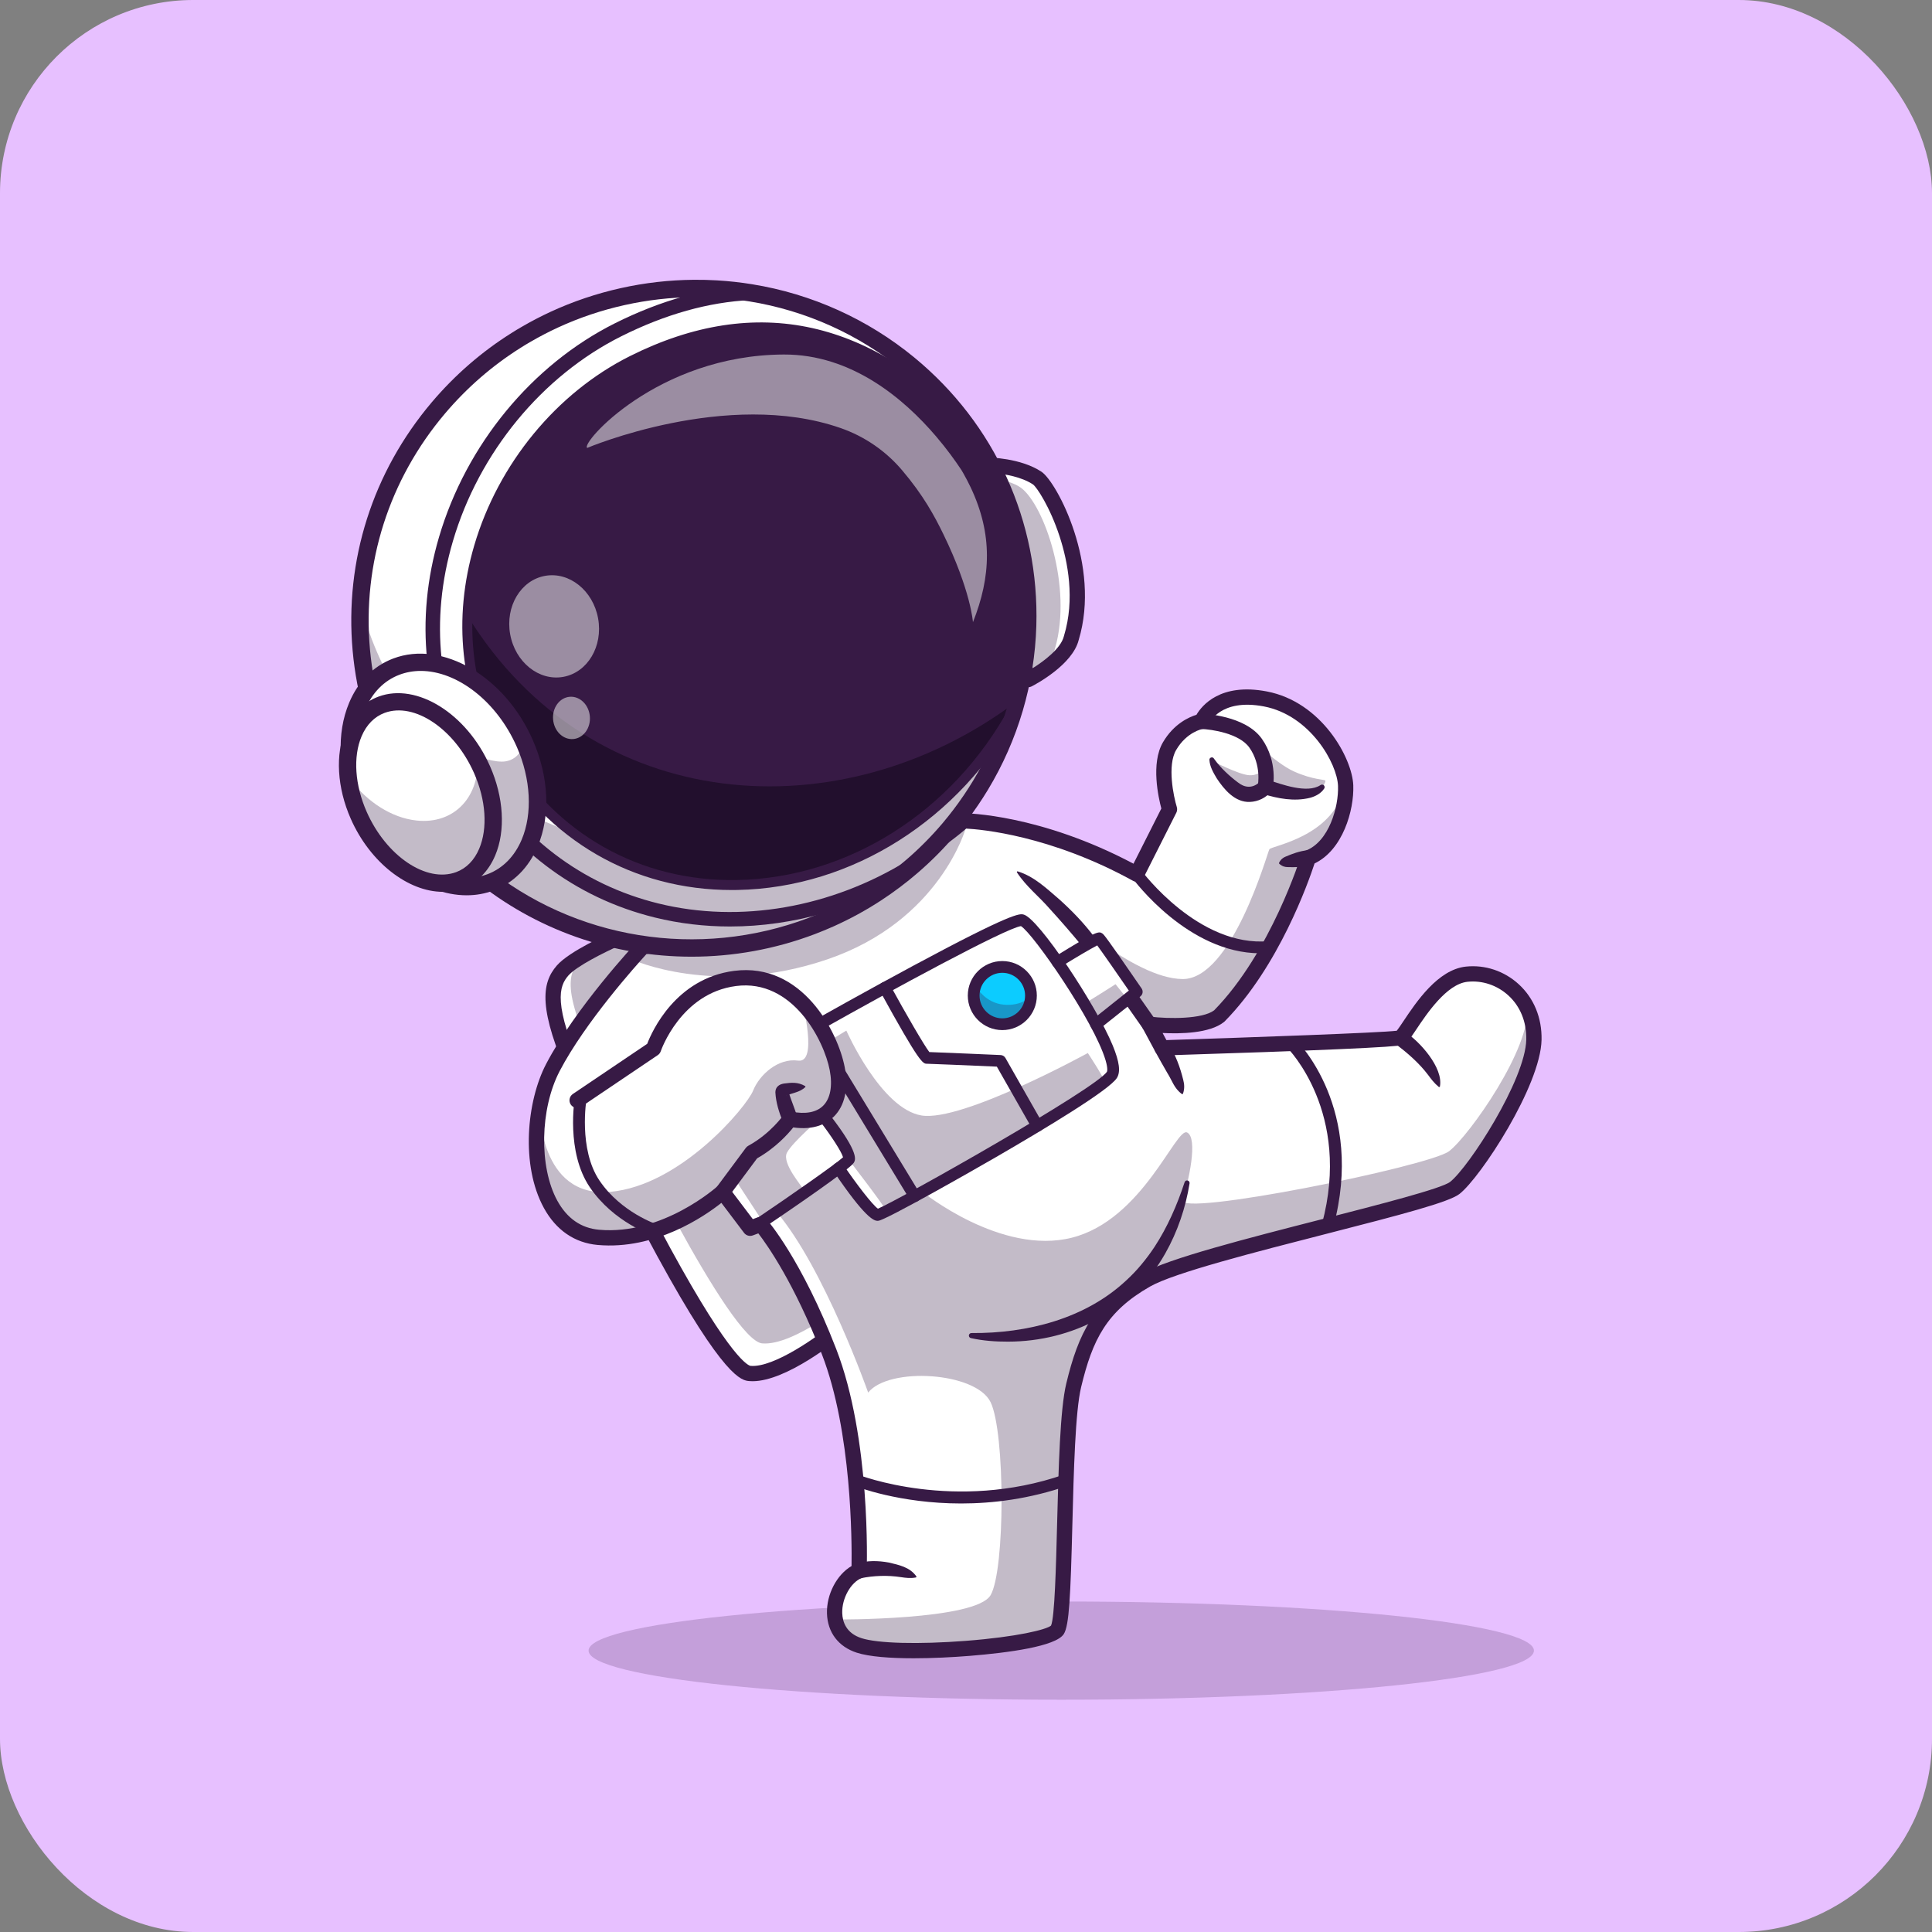 <?xml version="1.0" encoding="UTF-8"?> <svg xmlns="http://www.w3.org/2000/svg" width="1000" height="1000" viewBox="0 0 1000 1000" fill="none"><rect x="0" y="0" width="1000" height="1000" fill="#808080" stroke="none"/><g clip-path="url(#clip0_9_267)"><path d="M1000 0H0V1000H1000V0Z" fill="#E7C0FF"></path><g opacity="0.2"><path d="M549.303 879.779C684.424 879.779 793.961 868.398 793.961 854.358C793.961 840.319 684.424 828.938 549.303 828.938C414.183 828.938 304.646 840.319 304.646 854.358C304.646 868.398 414.183 879.779 549.303 879.779Z" fill="#371A45"></path></g><path d="M434.12 687.895C434.12 687.895 404.637 712.319 388.161 710.907C371.685 709.494 315.665 596.042 298.718 557.911C281.77 519.78 285.066 509.423 291.186 502.362C297.305 495.301 319.297 485.706 319.297 485.706L333.474 488.323L376.392 509.423L439.493 677.012L435.337 685.913" fill="white"></path><g opacity="0.3"><path d="M440.487 672.326C440.487 672.326 411.004 696.75 394.528 695.337C378.051 693.925 322.032 580.473 305.084 542.342C288.137 504.211 297.234 500.723 303.354 493.662C309.474 486.6 322.255 485.706 322.255 485.706L335.965 489.548L382.759 493.854L445.86 661.443L441.704 670.343" fill="#371A45"></path></g><path d="M389.538 714.916C388.956 714.916 388.386 714.892 387.823 714.845C383.957 714.513 374.904 713.738 340.147 650.072C321.227 615.416 302.845 576.93 295.106 559.516C278.542 522.246 280.183 509.024 288.199 499.773C294.716 492.253 315.383 483.103 317.717 482.084C318.439 481.769 319.239 481.676 320.015 481.82L334.192 484.436C334.548 484.502 334.893 484.616 335.219 484.776L378.136 505.876C379.037 506.321 379.737 507.091 380.091 508.031L443.192 675.62C443.567 676.616 443.526 677.721 443.075 678.685L438.919 687.585C438.679 688.097 438.346 688.533 437.947 688.882C437.748 689.661 437.308 690.387 436.642 690.939C433.597 693.462 407.173 714.916 389.538 714.916ZM319.781 489.815C313.18 492.778 298.449 500.015 294.173 504.95C289.481 510.364 285.856 519.243 302.329 556.306C309.991 573.544 328.2 611.674 346.969 646.073C378.731 704.283 387.594 706.866 388.5 706.969C400.613 708.027 423.564 691.483 431.509 684.925C431.569 684.695 431.652 684.465 431.756 684.241L435.209 676.848L373.244 512.28L332.221 492.111L319.781 489.815Z" fill="#371A45"></path><path d="M498.664 424.87C498.664 424.87 538.803 425.158 588.389 452.462L605.337 418.881C605.337 418.881 598.746 397.54 605.337 386.242C611.927 374.944 621.97 373.375 621.97 373.375C621.97 373.375 628.56 356.742 654.923 361.763C681.285 366.784 696.036 393.771 696.506 406.64C696.977 419.509 690.857 438.81 677.205 443.988C677.205 443.988 661.67 494.83 631.071 525.9C621.656 533.432 594.823 530.137 594.823 530.137L601.414 542.376C601.414 542.376 721.456 538.61 724.752 537.198C728.047 535.786 741.699 506.128 759.117 504.245C776.535 502.362 794.424 516.014 793.953 538.14C793.482 560.265 763.825 606.399 752.997 614.873C742.17 623.346 617.419 648.767 593.411 662.419C569.402 676.071 561.87 691.606 555.75 717.027C549.631 742.448 552.455 835.657 547.277 843.66C542.098 851.663 464.894 858.254 444.652 851.663C424.409 845.072 431.471 818.239 444.652 813.061C444.652 813.061 447.006 745.743 429.117 699.609C411.228 653.475 393.81 633.703 393.81 633.703L388.278 635.743L374.038 616.913C374.038 616.913 344.852 643.589 309.702 640.451C274.552 637.312 271.1 581.449 286.164 552.576C301.228 523.703 332.612 490.163 332.612 490.163C332.612 490.163 447.541 470.403 498.664 424.87Z" fill="white"></path><path d="M518.796 530.136C526.985 530.136 533.624 523.497 533.624 515.307C533.624 507.118 526.985 500.479 518.796 500.479C510.606 500.479 503.967 507.118 503.967 515.307C503.967 523.497 510.606 530.136 518.796 530.136Z" fill="#0CCCFF"></path><g opacity="0.3"><path d="M279.262 573.545C279.262 573.545 278.946 620.05 315.665 616.912C352.384 613.774 386.514 572.74 389.809 564.501C393.104 556.263 402.755 547.554 413.112 548.966C423.468 550.379 415.332 519.22 415.332 519.22C415.332 519.22 435.452 538.375 434.05 559.323C432.648 580.272 419.122 579.409 415.332 579.252C411.542 579.095 410.287 578.467 407.149 580.664C404.01 582.861 398.003 591.177 393.607 593.845C389.211 596.513 386.121 598.71 386.121 598.71L376.268 613.915C376.268 613.915 371.547 619.016 370.927 619.5C370.307 619.983 345.533 638.727 321.341 640.452C297.148 642.176 285.931 630.771 280.242 611.209C274.552 591.648 279.262 573.545 279.262 573.545Z" fill="#371A45"></path></g><g opacity="0.3"><path d="M432.351 838.247C432.351 838.247 505.223 838.795 512.755 825.614C520.287 812.432 520.287 741.505 512.755 725.813C505.223 710.122 460.105 707.323 449.36 720.792C449.36 720.792 426.589 656.26 401.961 627.328L393.967 631.034L380.315 610.164C380.315 610.164 385.437 599.842 387.505 598.805C389.574 597.767 399.729 589.246 401.327 587.708C402.925 586.17 406.991 581.448 406.991 581.448C406.991 581.448 410.601 579.649 411.542 579.921C412.484 580.193 420.173 579.921 420.173 579.921L425.194 578.31C425.194 578.31 410.13 591.177 407.305 596.669C404.481 602.161 415.67 614.558 415.332 615.029C414.994 615.499 415.281 615.499 416.72 615.813C418.16 616.127 430.686 606.963 430.686 606.963L435.241 606.395C435.241 606.395 451.086 628.838 454.381 628.838C457.676 628.838 477.486 616.912 477.486 616.912C477.486 616.912 518.09 649.897 554.809 640.623C591.528 631.349 608.632 583.355 614.438 586.168C620.244 588.98 615.235 611.875 612.005 621.062C608.776 630.248 739.659 603.731 750.015 595.885C760.372 588.039 792.931 541.755 790.304 521.431C790.304 521.431 796.965 532.95 789.653 556.258C782.341 579.565 755.21 614.407 750.489 616.291C745.769 618.175 704.801 629.575 671.155 638.502C637.509 647.429 601.884 658.181 589.017 664.772C576.15 671.363 557.205 691.266 554.71 722.51C552.215 753.755 550.291 816.198 550.291 816.198C550.291 816.198 551.23 842.184 546.541 844.438C541.853 846.692 521.439 852.293 489.244 853.939C457.049 855.585 444.441 852.096 438.74 848.662C433.04 845.228 432.351 838.247 432.351 838.247Z" fill="#371A45"></path></g><g opacity="0.3"><path d="M429.382 538.698L438.062 533.432C438.062 533.432 455.951 573.917 476.978 577.369C498.005 580.821 563.047 545.044 563.047 545.044C563.047 545.044 572.566 559.357 571.585 560.128C570.604 560.899 475.369 617.226 474.899 617.461C474.428 617.697 460.776 624.876 460.776 624.876C460.776 624.876 457.73 626.759 458.017 625.817C458.304 624.876 439.317 600.279 439.317 600.279C439.317 600.279 438.174 595.513 437.984 595.142C437.794 594.772 428.269 580.408 428.269 580.408C428.269 580.408 429.322 574.679 429.838 574.025C430.355 573.371 433.835 567.561 433.943 563.442C434.051 559.323 432.268 548.571 431.898 547.405C431.529 546.239 429.382 538.698 429.382 538.698Z" fill="#371A45"></path></g><g opacity="0.3"><path d="M505.615 511.278C505.615 511.278 510.166 519.152 519.581 520.015C528.996 520.878 533.617 515.706 533.617 515.706C533.617 515.706 532.591 531.135 518.319 530.126C504.046 529.116 503.104 515.174 505.615 511.278Z" fill="#371A45"></path></g><g opacity="0.3"><path d="M561.257 519.424C562.655 518.839 577.405 509.424 577.405 509.424L582.898 516.328C582.898 516.328 571.062 527.148 570.581 527.53C570.101 527.913 566.421 527.53 566.421 527.53L561.257 519.424Z" fill="#371A45"></path></g><g opacity="0.3"><path d="M547.371 469.491C547.371 469.491 586.35 506.442 612.006 506.756C637.662 507.07 655.969 441.478 657.015 439.595C658.062 437.712 691.711 433.075 696.384 405.108C696.384 405.108 697.242 421.521 690.362 431.735C683.482 441.948 677.833 443.361 677.833 443.361L675.637 447.754C675.637 447.754 662.703 479.925 650.026 501.814C637.349 523.703 632.558 526.795 626.502 528.357C620.445 529.919 600.787 530.607 600.159 530.137C599.531 529.666 593.281 527.937 592.381 526.653C591.481 525.369 586.078 518.562 586.078 518.562V515.188L588.39 513.346L568.932 485.729L564.068 487.769L559.34 482.523L547.371 469.491Z" fill="#371A45"></path></g><g opacity="0.3"><path d="M627.453 393.826C627.453 393.826 641.31 401.032 646.724 401.267C652.138 401.503 654.021 397.619 654.021 396.913C654.021 396.207 645.256 380.163 645.256 380.163C645.256 380.163 659.787 394.794 669.673 399.267C679.559 403.739 685.914 403.386 686.032 404.092C686.15 404.798 684.322 409.538 679.355 410.212C674.388 410.885 664.784 410.139 661.146 409.128C657.508 408.116 654.664 407.615 654.187 408.03C653.71 408.445 650.585 413.552 642.652 410.469C634.719 407.387 628.896 397.448 627.453 393.826Z" fill="#371A45"></path></g><path d="M472.942 858.317C460.89 858.317 449.891 857.524 443.429 855.421C433.942 852.331 428.332 844.932 428.041 835.122C427.744 825.199 433.174 814.996 440.754 810.576C440.949 798.352 440.96 741.087 425.431 701.038C411.229 664.411 397.23 644.526 392.511 638.394L389.644 639.452C388.011 640.056 386.174 639.515 385.124 638.127L373.39 622.608C364.553 629.61 339.234 647.054 309.35 644.387C297.406 643.32 287.778 636.695 281.506 625.228C269.427 603.142 272.607 570.014 282.658 550.747C297.799 521.731 328.43 488.848 329.726 487.462C330.315 486.833 331.093 486.414 331.942 486.267C333.081 486.071 446.352 466.168 496.035 421.919C496.766 421.268 497.741 420.854 498.691 420.918C500.33 420.93 538.488 421.498 586.692 447.052L601.112 418.477C599.657 413.055 595.578 395.124 601.921 384.251C607.567 374.574 615.534 371.12 619.277 369.98C622.122 365.132 631.688 353.316 655.661 357.881C684.101 363.297 699.94 392.409 700.456 406.496C700.929 419.445 694.987 439.978 680.422 446.909C677.331 456.359 661.947 500.181 633.886 528.673C633.776 528.784 633.66 528.888 633.539 528.985C626.153 534.896 610.994 535.158 601.756 534.678L603.734 538.35C648.636 536.93 714.173 534.575 722.967 533.51C723.763 532.534 725.218 530.357 726.425 528.55C733.09 518.574 744.247 501.878 758.691 500.316C768.623 499.241 778.607 502.575 786.109 509.455C793.956 516.651 798.145 526.868 797.904 538.224C797.397 562.006 766.409 609.395 755.433 617.986C750.013 622.227 725.673 628.607 686.409 638.666C649.531 648.114 607.731 658.822 595.363 665.856C572.613 678.792 565.467 693.549 559.592 717.952C556.557 730.557 555.762 761.567 555.06 788.926C554.112 825.906 553.443 841.404 550.594 845.807C546.464 852.19 521.852 855.457 501.932 857.073C492.775 857.816 482.524 858.317 472.942 858.317ZM393.809 629.75C394.923 629.75 396.011 630.222 396.775 631.091C397.506 631.919 414.864 651.922 432.801 698.179C450.777 744.537 448.699 810.417 448.602 813.199C448.547 814.772 447.563 816.164 446.097 816.74C440.366 818.991 435.715 827.3 435.941 834.886C436.075 839.392 437.909 845.309 445.875 847.903C454.289 850.644 475.483 851.192 499.865 849.307C526.493 847.245 541.572 843.487 544.006 841.414C545.914 837.29 546.604 810.38 547.159 788.722C547.905 759.616 548.676 729.518 551.906 716.1C558.172 690.078 566.33 673.269 591.457 658.982C604.745 651.427 645.263 641.046 684.448 631.007C713.38 623.595 746.171 615.194 750.561 611.759C760.201 604.215 789.555 558.971 790.001 538.055C790.193 529.006 786.914 520.917 780.766 515.28C774.939 509.936 767.202 507.347 759.541 508.174C748.768 509.339 738.509 524.693 732.998 532.941C729.769 537.772 728.296 539.978 726.307 540.83C723.667 541.963 681.687 543.811 601.538 546.326C600.013 546.371 598.644 545.569 597.933 544.249L591.343 532.009C590.643 530.709 590.726 529.126 591.56 527.907C592.394 526.686 593.836 526.033 595.304 526.212C604.956 527.392 622.376 527.53 628.434 522.943C657.895 492.893 673.273 443.331 673.425 442.833C673.782 441.663 674.66 440.726 675.804 440.292C687.9 435.704 692.952 417.585 692.557 406.784C692.134 395.222 678.205 370.221 654.182 365.645C631.618 361.347 625.863 374.315 625.628 374.869C625.095 376.131 623.932 377.068 622.58 377.279C622.273 377.333 614.235 378.831 608.75 388.233C604.078 396.244 607.428 412.232 609.113 417.717C609.413 418.693 609.324 419.75 608.865 420.662L591.918 454.242C591.435 455.199 590.583 455.92 589.557 456.236C588.532 456.554 587.422 456.44 586.482 455.923C543.654 432.34 507.652 429.268 500.09 428.877C450.613 471.78 348.147 491.384 334.615 493.821C329.44 499.478 302.907 529.03 289.669 554.403C279.47 573.951 278.92 604.021 288.443 621.434C293.459 630.606 300.731 635.68 310.054 636.512C343.012 639.463 371.094 614.247 371.375 613.992C372.198 613.243 373.307 612.878 374.401 612.977C375.508 613.08 376.521 613.641 377.192 614.527L389.662 631.019L392.443 629.994C392.888 629.83 393.351 629.75 393.809 629.75ZM544.098 841.33C544.098 841.33 544.098 841.33 544.098 841.331C544.098 841.33 544.098 841.331 544.098 841.33Z" fill="#371A45"></path><path d="M374.035 620.865C373.216 620.865 372.388 620.611 371.68 620.084C369.928 618.781 369.564 616.306 370.867 614.554L386.039 594.155C386.379 593.696 386.816 593.317 387.318 593.043C398.917 586.718 405.54 577.128 405.604 577.032C406.498 575.721 408.091 575.065 409.65 575.377C416.903 576.828 422.569 575.779 426.039 572.342C429.796 568.621 431.016 562.087 429.471 553.94C426.58 538.697 410.369 506.547 380.982 510.361C352.364 514.064 342.112 543.792 342.012 544.093C341.736 544.918 341.193 545.636 340.472 546.123L300.928 572.8C299.121 574.023 296.662 573.544 295.441 571.734C294.22 569.923 294.697 567.468 296.507 566.247L334.986 540.287C337.471 533.821 349.71 506.436 379.969 502.521C415.229 497.953 433.774 534.202 437.237 552.468C439.287 563.278 437.285 572.331 431.601 577.96C428.075 581.451 421.632 585.113 410.587 583.553C407.816 587.036 401.436 594.153 391.874 599.555L377.21 619.271C376.435 620.314 375.242 620.865 374.035 620.865Z" fill="#371A45"></path><path d="M405.163 580.61C403.261 575.656 401.62 570.809 401.335 565.401C401.348 564.368 401.634 563.304 402.33 562.509C403.374 561.396 404.543 561.072 405.702 560.85C409.628 560.329 412.993 559.985 416.698 562.133C416.888 562.246 416.95 562.492 416.837 562.683C413.764 565.565 410.197 565.535 406.948 567.177C406.864 567.223 406.788 567.355 407.164 567.094C407.552 566.811 407.821 566.312 408.005 565.897C408.095 565.698 408.141 565.474 408.139 565.257C408.141 565.219 408.155 565.264 408.155 565.264C408.205 565.352 408.206 565.374 408.287 565.628C409.549 569.554 411.385 573.901 412.587 577.894C413.998 582.701 407.182 585.172 405.163 580.61Z" fill="#371A45"></path><path d="M339.254 639.734C338.944 639.734 338.631 639.687 338.321 639.588C337.483 639.318 317.675 632.77 305.303 614.54C292.83 596.158 297.398 568.887 297.598 567.736C297.886 566.082 299.458 564.977 301.113 565.263C302.767 565.549 303.875 567.123 303.589 568.777C303.544 569.035 299.256 594.798 310.335 611.126C321.543 627.643 340 633.741 340.186 633.799C341.784 634.314 342.661 636.028 342.148 637.626C341.731 638.914 340.538 639.734 339.254 639.734Z" fill="#371A45"></path><path d="M502.904 689.989C531.64 690.196 561.75 682.629 583.023 662.666C588.554 657.613 593.469 651.591 597.601 645.36C604.27 635.16 609.263 623.779 613.156 611.897C613.381 611.203 614.126 610.822 614.82 611.047C615.447 611.25 615.817 611.882 615.718 612.513C613.709 625.078 609.542 637.445 603.142 648.767C586.676 678.123 554.931 694.409 521.715 694.432C515.265 694.451 508.876 694.006 502.518 692.595C501.807 692.437 501.358 691.733 501.516 691.021C501.661 690.368 502.263 689.945 502.904 689.989Z" fill="#371A45"></path><path d="M687.162 637.434C686.899 637.434 686.633 637.4 686.366 637.328C684.745 636.89 683.787 635.221 684.225 633.6C699.81 575.951 666.561 542.578 666.222 542.248C665.022 541.073 665.002 539.149 666.176 537.948C667.351 536.75 669.274 536.728 670.475 537.902C671.957 539.352 706.601 574.132 690.094 635.187C689.728 636.542 688.501 637.434 687.162 637.434Z" fill="#371A45"></path><path d="M497.441 778.199C465.544 778.199 443.231 769.487 441.842 768.93C440.284 768.307 439.527 766.539 440.149 764.98C440.772 763.423 442.537 762.66 444.1 763.285C444.595 763.482 494.28 782.809 550.751 763.236C552.34 762.68 554.07 763.528 554.62 765.112C555.17 766.699 554.329 768.431 552.743 768.981C532.803 775.892 513.852 778.199 497.441 778.199Z" fill="#371A45"></path><path d="M443.483 809.285C448.842 807.635 454.585 807.757 460.041 808.764C465.313 810.028 470.899 811.114 474.286 815.898C474.448 816.127 474.298 816.466 474.019 816.5C471.267 817.019 468.9 816.712 466.314 816.328C459.362 815.267 452.296 815.525 445.444 816.907C440.629 817.72 438.894 810.877 443.483 809.285Z" fill="#371A45"></path><path d="M726.928 533.899C734.678 538.792 747.145 552.574 745.307 562.358C745.26 562.632 744.909 562.76 744.698 562.579C742.236 560.55 740.755 558.491 739.191 556.399C734.534 550.215 728.5 545.036 722.401 540.363C718.498 537.237 722.667 531.312 726.928 533.899Z" fill="#371A45"></path><path d="M652.308 493.418C615.119 493.418 587.159 455.926 585.938 454.261C584.945 452.907 585.237 451.006 586.589 450.013C587.942 449.017 589.845 449.31 590.839 450.662C591.132 451.06 620.492 490.435 656.738 487.136C658.405 486.985 659.89 488.215 660.042 489.889C660.194 491.561 658.962 493.039 657.29 493.192C655.612 493.344 653.951 493.418 652.308 493.418Z" fill="#371A45"></path><path d="M677.933 447.873C674.202 448.849 670.276 448.943 666.414 448.81C665.109 448.781 663.755 448.494 662.201 447.136C662.012 446.971 661.969 446.702 662.08 446.489C663.037 444.661 664.194 443.903 665.4 443.403C668.951 441.881 672.645 440.545 676.476 440.103C681.322 439.66 682.58 446.555 677.933 447.873Z" fill="#371A45"></path><path d="M654.926 411.223C654.656 411.223 654.382 411.195 654.108 411.138C651.972 410.688 650.604 408.591 651.055 406.456C651.072 406.369 653.063 396.006 646.673 386.952C641.45 379.554 626.979 377.494 621.844 377.325C619.663 377.254 617.952 375.43 618.022 373.249C618.09 371.069 619.916 369.347 622.091 369.424C623.004 369.453 644.561 370.252 653.13 382.394C661.559 394.335 658.906 407.528 658.789 408.084C658.397 409.946 656.756 411.223 654.926 411.223Z" fill="#371A45"></path><path d="M628.617 393.038C631.811 397.5 636.364 401.7 640.686 404.936C644.136 407.734 648.06 408.099 651.487 405.211C651.612 405.121 651.94 404.78 651.894 404.847L656.256 403.629C663.529 406.039 676.574 410.862 683.436 406.397C684.027 405.914 684.916 406.02 685.364 406.643C685.695 407.098 685.694 407.695 685.41 408.143C683.777 410.701 680.844 412.206 678.019 412.963C669.881 414.962 661.441 413.352 653.589 410.911L657.95 409.693C655.231 412.944 651.166 414.941 646.931 415.073C639.216 415.415 633.55 408.589 629.763 402.847C628.023 399.902 626.169 396.807 625.992 393.278C625.941 392.089 627.596 391.551 628.252 392.528C628.252 392.528 628.617 393.038 628.617 393.038Z" fill="#371A45"></path><path d="M594.827 534.089C593.582 534.089 592.356 533.502 591.587 532.406L582.841 519.933C581.587 518.146 582.021 515.681 583.808 514.427C585.597 513.174 588.061 513.608 589.313 515.394L598.059 527.867C599.313 529.654 598.879 532.119 597.092 533.373C596.402 533.857 595.611 534.089 594.827 534.089Z" fill="#371A45"></path><path d="M391.173 637.717C390.198 637.717 389.24 637.248 388.651 636.378C387.711 634.987 388.077 633.096 389.469 632.156C409.794 618.423 432.352 602.667 436.362 599.002C435.591 596.101 430.087 587.72 424.984 581.11C423.957 579.781 424.203 577.872 425.532 576.846C426.863 575.819 428.773 576.066 429.796 577.394C444.874 596.926 442.806 600.372 441.924 601.844C439.983 605.076 410.359 625.38 392.872 637.195C392.351 637.547 391.759 637.717 391.173 637.717Z" fill="#371A45"></path><path d="M454.191 631.892C452.27 631.892 447.696 630.266 431.555 606.397C430.614 605.007 430.979 603.117 432.371 602.176C433.76 601.236 435.652 601.601 436.592 602.992C443.071 612.57 451.411 623.488 454.414 625.615C465.732 620.824 567.385 563.464 572.957 554.71C572.963 554.699 573.639 553.52 572.247 548.805C566.296 528.648 534.782 483.233 528.44 479.351C520.372 480.517 461.311 512.578 425.441 532.819C423.978 533.642 422.124 533.128 421.299 531.666C420.474 530.204 420.99 528.349 422.453 527.524C422.698 527.385 447.327 513.496 472.482 499.977C524.323 472.117 527.721 472.889 529.748 473.349C537.466 475.103 567.432 520.449 575.929 541.101C579.432 549.612 580.097 554.815 578.086 557.975C574.158 564.148 541.838 583.685 515.415 598.987C504.285 605.433 458.484 631.546 454.635 631.869C454.502 631.88 454.355 631.892 454.191 631.892ZM528.182 479.211C528.184 479.211 528.182 479.21 528.182 479.211Z" fill="#371A45"></path><path d="M473.424 622.173C472.397 622.173 471.395 621.653 470.824 620.712L430.756 554.783C429.883 553.348 430.339 551.477 431.774 550.606C433.212 549.733 435.081 550.191 435.951 551.624L476.019 617.553C476.892 618.988 476.435 620.859 475.001 621.73C474.507 622.03 473.962 622.173 473.424 622.173Z" fill="#371A45"></path><path d="M536.923 585.807C535.866 585.807 534.838 585.256 534.278 584.271L515.965 552.088C501.521 551.462 481.084 550.595 479.801 550.595C477.664 550.595 476.12 550.595 455.351 512.741C454.544 511.269 455.082 509.421 456.554 508.613C458.026 507.809 459.874 508.344 460.683 509.816C468.833 524.673 478.256 540.981 481.02 544.546C487.332 544.759 514.541 545.939 517.908 546.086C518.953 546.131 519.902 546.711 520.419 547.619L539.563 581.263C540.393 582.723 539.883 584.578 538.424 585.409C537.949 585.679 537.433 585.807 536.923 585.807Z" fill="#371A45"></path><path d="M518.795 533.177C508.943 533.177 500.927 525.16 500.927 515.307C500.927 505.455 508.943 497.438 518.795 497.438C528.649 497.438 536.665 505.455 536.665 515.307C536.665 525.16 528.649 533.177 518.795 533.177ZM518.795 503.519C512.295 503.519 507.008 508.807 507.008 515.307C507.008 521.807 512.295 527.095 518.795 527.095C525.296 527.095 530.584 521.807 530.584 515.307C530.584 508.807 525.296 503.519 518.795 503.519Z" fill="#371A45"></path><path d="M567.31 533.177C566.415 533.177 565.53 532.784 564.929 532.031C563.883 530.718 564.099 528.805 565.413 527.759L584.279 512.733C578.6 504.477 570.896 493.377 567.924 489.341C564.428 491.119 556.232 495.979 548.975 500.486C547.552 501.371 545.675 500.935 544.788 499.506C543.902 498.079 544.341 496.205 545.767 495.319C568.05 481.485 568.748 481.953 570.618 483.198C571.221 483.601 572.049 484.152 590.896 511.627C591.798 512.943 591.531 514.731 590.283 515.725L569.202 532.514C568.641 532.96 567.972 533.177 567.31 533.177Z" fill="#371A45"></path><path d="M559.911 489.469C554.822 483.332 548.905 476.468 543.456 470.528C537.813 463.975 531.203 458.969 526.367 451.549C526.189 451.294 526.457 450.917 526.759 451.02C535.38 453.669 541.707 459.909 548.36 465.563C554.847 471.416 560.876 477.632 566.182 484.656C569.162 488.849 563.196 493.436 559.911 489.469Z" fill="#371A45"></path><path d="M604.769 540.288C608.53 546.05 610.834 552.389 612.457 559.008C613.019 561.175 613.214 563.498 612.32 566.053C612.246 566.266 612.013 566.378 611.801 566.303C607.702 563.376 606.706 559.257 604.214 555.381C602.416 552.189 599.652 547.488 597.994 544.344C595.755 539.907 601.926 536.24 604.769 540.288Z" fill="#371A45"></path><g opacity="0.3"><path d="M326.862 496.548C326.862 496.548 369.83 516.468 428.268 496.548C486.707 476.628 499.962 428.405 499.962 428.405C499.962 428.405 459.309 439.281 445.861 444.303C432.413 449.324 391.928 458.425 382.513 462.819C373.098 467.213 363.876 469.344 355.776 476.281C347.677 483.218 332.097 483.515 326.862 496.548Z" fill="#371A45"></path></g><path d="M511.155 240.741C511.155 240.741 530.829 241.139 536.884 247.468C546.152 257.156 563.599 293.387 554.504 330.256C551.718 341.69 532.161 351.771 532.161 351.771C532.161 351.771 510.553 280.326 511.155 240.741Z" fill="white"></path><g opacity="0.3"><path d="M502.812 245.814C502.812 245.814 521.55 247.264 528.541 252.542C540.546 261.604 555.172 303.655 546.161 335.329C543.375 346.763 523.819 356.844 523.819 356.844C523.819 356.844 502.211 285.399 502.812 245.814Z" fill="#371A45"></path></g><path d="M532.162 355.723C531.638 355.723 531.114 355.619 530.62 355.41C529.54 354.952 528.718 354.038 528.379 352.915C527.489 349.974 506.6 280.424 507.204 240.681C507.236 238.52 508.998 236.788 511.156 236.788C511.163 236.788 511.171 236.788 511.178 236.789C511.868 236.793 528.201 236.966 539.069 244.174C546.945 249.397 570.023 292.63 558.317 331.305C555.109 344.067 536.132 354.17 533.972 355.284C533.405 355.576 532.784 355.723 532.162 355.723ZM515.124 244.938C515.841 277.984 529.994 329.921 534.548 345.837C540.583 342.064 549.151 335.531 550.663 329.32C550.682 329.248 550.701 329.176 550.722 329.105C556.496 310.133 552.695 290.72 548.489 277.775C543.432 262.206 536.483 252.008 534.695 250.759C528.694 246.779 520.105 245.408 515.124 244.938Z" fill="#371A45"></path><path d="M531.913 323.763C531.075 352.293 523.02 380.789 507.511 406.446C504.346 411.676 500.889 416.78 497.115 421.74C495.287 424.158 493.361 426.545 491.377 428.914C485.36 436.02 478.89 442.52 472.031 448.416C466.133 453.512 459.936 458.149 453.526 462.334C445.787 467.391 437.706 471.773 429.385 475.491C426.346 476.836 423.281 478.099 420.19 479.279C363.569 500.75 297.422 492.292 247.858 451.452C174.833 391.305 165.477 283.694 226.932 211.099C238.778 197.126 252.384 185.437 267.168 176.165C268.885 175.065 270.642 174.01 272.417 172.993C277.148 170.241 281.983 167.725 286.908 165.451C298.3 160.195 310.177 156.216 322.287 153.527C334.39 150.826 346.757 149.415 359.124 149.316C363.056 149.282 366.988 149.376 370.927 149.611C376.828 149.967 382.709 150.604 388.578 151.568C417.803 156.284 446.128 168.518 470.451 188.561C512.459 223.158 533.39 273.456 531.913 323.763Z" fill="white"></path><path d="M357.938 491.147C318.129 491.147 278.924 477.643 247.567 451.806C212.296 422.755 190.627 381.793 186.551 336.466C182.443 290.777 196.66 246.148 226.581 210.802C238.265 197.022 251.838 185.238 266.924 175.776C268.565 174.725 270.289 173.684 272.189 172.596C276.909 169.85 281.796 167.306 286.717 165.035C298.027 159.817 309.96 155.794 322.188 153.079C334.298 150.377 346.723 148.957 359.12 148.858C363.105 148.821 367.09 148.923 370.954 149.154C376.982 149.516 382.936 150.177 388.653 151.115C418.815 155.982 447.203 168.809 470.743 188.207C511.454 221.735 533.916 271.148 532.372 323.777C531.514 352.953 523.054 381.621 507.905 406.683C504.695 411.985 501.188 417.145 497.481 422.018C495.792 424.252 493.909 426.604 491.729 429.208C485.783 436.231 479.257 442.81 472.331 448.764C466.545 453.763 460.302 458.458 453.776 462.718C446.147 467.704 438.003 472.143 429.572 475.909C426.542 477.251 423.442 478.529 420.355 479.707C400.092 487.391 378.93 491.147 357.938 491.147ZM360.645 149.768C360.14 149.768 359.634 149.77 359.128 149.774C346.795 149.873 334.434 151.286 322.387 153.974C310.223 156.676 298.351 160.677 287.1 165.867C282.208 168.126 277.345 170.658 272.648 173.39C270.758 174.472 269.047 175.506 267.416 176.551C252.405 185.965 238.903 197.688 227.282 211.395C197.52 246.552 183.38 290.941 187.465 336.384C191.518 381.464 213.069 422.204 248.15 451.098C295.789 490.352 361.65 500.986 420.029 478.85C423.099 477.678 426.186 476.406 429.2 475.071C437.585 471.325 445.685 466.91 453.275 461.95C459.766 457.712 465.976 453.042 471.732 448.069C478.622 442.146 485.114 435.601 491.027 428.617C493.197 426.027 495.069 423.687 496.75 421.463C500.439 416.615 503.927 411.483 507.12 406.208C522.187 381.281 530.603 352.767 531.455 323.749C532.991 271.406 510.65 222.261 470.159 188.915C446.745 169.62 418.509 156.862 388.505 152.02C382.818 151.087 376.895 150.43 370.899 150.069C367.546 149.869 364.103 149.768 360.645 149.768Z" fill="#371A45"></path><g opacity="0.3"><path d="M247.857 451.447C297.419 492.295 363.575 500.752 420.192 479.273C423.285 478.097 426.348 476.836 429.382 475.49C437.707 471.774 445.783 467.388 453.524 462.337C459.932 458.147 466.134 453.512 472.029 448.421C478.893 442.525 485.359 436.025 491.382 428.916C493.356 426.542 495.285 424.161 497.121 421.745C500.894 416.781 504.341 411.671 507.51 406.443C523.019 380.787 531.081 352.295 531.914 323.758C532.377 308.086 530.662 292.403 526.811 277.202C525.384 304.415 517.366 331.47 502.572 355.948C499.414 361.186 495.955 366.286 492.182 371.25C490.357 373.665 488.429 376.046 486.444 378.421C480.421 385.53 473.954 392.03 467.101 397.925C461.195 403.018 455.005 407.651 448.597 411.841C440.856 416.892 432.768 421.28 424.455 424.994C421.41 426.342 418.347 427.603 415.254 428.779C358.637 450.258 292.492 441.8 242.919 400.953C213.994 377.132 195.071 345.861 186.571 312.28C183.834 363.907 204.752 415.95 247.857 451.447Z" fill="#371A45"></path></g><path d="M357.939 494.22C317.425 494.22 277.527 480.476 245.612 454.178C209.701 424.6 187.638 382.894 183.489 336.742C179.307 290.227 193.778 244.795 224.235 208.816C236.125 194.793 249.937 182.802 265.291 173.172C266.95 172.109 268.716 171.041 270.662 169.927C275.446 167.145 280.42 164.555 285.428 162.243C296.938 156.934 309.08 152.841 321.521 150.078C333.838 147.329 346.482 145.884 359.096 145.783C363.147 145.748 367.203 145.85 371.137 146.085C377.271 146.454 383.33 147.126 389.151 148.082C419.843 153.035 448.737 166.09 472.697 185.834C514.147 219.97 537.018 270.281 535.445 323.867C534.571 353.571 525.958 382.759 510.535 408.273C507.269 413.67 503.7 418.919 499.927 423.878C498.212 426.147 496.299 428.538 494.086 431.182C488.024 438.34 481.383 445.035 474.335 451.095C468.45 456.179 462.096 460.956 455.457 465.292C447.692 470.366 439.405 474.883 430.826 478.715C427.738 480.083 424.588 481.382 421.451 482.579C400.834 490.397 379.299 494.22 357.939 494.22ZM360.646 152.842C360.149 152.842 359.651 152.845 359.154 152.849C347.036 152.945 334.892 154.334 323.056 156.975C311.102 159.629 299.44 163.56 288.388 168.659C283.583 170.877 278.806 173.363 274.193 176.047C272.329 177.114 270.662 178.122 269.074 179.139C254.306 188.401 241.043 199.917 229.625 213.384C200.402 247.906 186.515 291.492 190.526 336.109C194.505 380.364 215.663 420.358 250.104 448.725C296.895 487.281 361.589 497.721 418.938 475.976C421.954 474.825 424.989 473.574 427.954 472.26C436.183 468.584 444.14 464.248 451.593 459.376C457.972 455.213 464.07 450.627 469.722 445.743C476.496 439.92 482.873 433.492 488.682 426.631C490.806 424.093 492.648 421.792 494.299 419.609C497.927 414.84 501.353 409.798 504.489 404.616C519.283 380.144 527.545 352.148 528.382 323.659C529.891 272.273 507.957 224.026 468.205 191.288C445.21 172.339 417.481 159.81 388.016 155.055C382.424 154.137 376.606 153.492 370.715 153.137C367.424 152.942 364.043 152.842 360.646 152.842Z" fill="#371A45"></path><path d="M357.938 495.183C317.205 495.183 277.089 481.364 244.999 454.922C208.887 425.179 186.702 383.239 182.529 336.828C178.324 290.054 192.875 244.371 223.5 208.194C235.453 194.095 249.341 182.038 264.779 172.356C266.443 171.289 268.223 170.214 270.183 169.092C274.987 166.297 279.989 163.693 285.023 161.369C296.595 156.03 308.804 151.915 321.311 149.137C333.695 146.374 346.406 144.921 359.088 144.82C363.164 144.787 367.239 144.887 371.194 145.123C377.361 145.494 383.454 146.17 389.306 147.13C420.165 152.11 449.217 165.238 473.309 185.091C514.991 219.417 537.989 270.009 536.407 323.895C535.53 353.765 526.868 383.115 511.359 408.772C508.075 414.198 504.487 419.476 500.695 424.462C498.971 426.741 497.048 429.145 494.824 431.801C488.727 439.002 482.05 445.733 474.962 451.826C469.048 456.936 462.66 461.74 455.984 466.099C448.178 471.201 439.844 475.742 431.218 479.595C428.113 480.971 424.946 482.276 421.795 483.48C401.066 491.339 379.414 495.183 357.938 495.183ZM360.646 153.806C360.151 153.806 359.657 153.808 359.161 153.813C347.112 153.908 335.034 155.289 323.265 157.915C311.378 160.555 299.782 164.464 288.792 169.533C284.014 171.739 279.265 174.211 274.678 176.88C272.822 177.943 271.168 178.942 269.594 179.951C254.901 189.165 241.714 200.616 230.361 214.007C201.305 248.33 187.498 291.664 191.486 336.023C195.441 380.019 216.476 419.779 250.717 447.981C297.243 486.318 361.57 496.698 418.596 475.075C421.593 473.93 424.613 472.686 427.564 471.379C435.744 467.726 443.655 463.413 451.066 458.57C457.407 454.43 463.472 449.869 469.092 445.014C475.829 439.222 482.169 432.83 487.946 426.008C490.057 423.487 491.888 421.197 493.529 419.028C497.139 414.283 500.546 409.27 503.665 404.118C518.372 379.787 526.586 351.955 527.418 323.631C528.919 272.545 507.112 224.579 467.592 192.032C444.729 173.192 417.158 160.734 387.861 156.006C382.3 155.093 376.515 154.452 370.657 154.1C367.385 153.905 364.024 153.806 360.646 153.806Z" fill="#371A45"></path><path d="M524.964 367.016C466.451 474.91 320.763 492.85 259.251 388.877C217.402 318.139 255.535 222.51 327.209 186.628C379.375 160.512 441.692 157.467 504.229 226.04C504.229 226.04 527.134 260.656 529.555 290.195C531.977 319.735 529.282 348.906 529.282 348.906L524.964 367.016Z" fill="#371A45"></path><path d="M259.256 388.876C320.764 492.848 466.453 474.906 524.967 367.021L525.838 363.348C435.339 431.159 306.177 422.745 241.996 318.778C241.038 342.85 246.345 367.045 259.256 388.876Z" fill="#220F2D"></path><path d="M377.803 479.551C364.662 479.551 351.636 478.024 339.01 474.917C297.405 464.68 263.274 438.755 240.308 399.946C219.221 364.307 214.579 320.994 227.235 277.986C241.297 230.199 275.316 188.841 318.239 167.353C342.094 155.411 365.703 148.841 388.411 147.825L388.795 147.808L389.175 147.869C419.915 152.83 448.843 165.901 472.833 185.67C514.335 219.848 537.234 270.222 535.658 323.873C534.784 353.615 526.16 382.839 510.718 408.384C507.448 413.787 503.875 419.044 500.098 424.009C498.38 426.28 496.466 428.674 494.249 431.32C488.18 438.488 481.531 445.191 474.474 451.258L474.003 451.603C444.311 469.969 410.707 479.551 377.803 479.551ZM388.362 155.329C366.829 156.355 344.367 162.654 321.594 174.055C280.497 194.629 247.911 234.272 234.424 280.101C222.363 321.094 226.743 362.3 246.758 396.13C268.676 433.167 301.196 457.895 340.801 467.64C383.013 478.024 430.014 469.912 469.811 445.384C476.486 439.625 482.78 433.27 488.517 426.493C490.64 423.959 492.48 421.66 494.128 419.48C497.751 414.716 501.174 409.682 504.306 404.506C519.08 380.066 527.332 352.107 528.168 323.654C529.674 272.334 507.769 224.149 468.069 191.454C445.203 172.611 417.647 160.124 388.362 155.329Z" fill="#371A45"></path><path d="M378.797 460.676C327.862 460.676 283.603 435.106 257.03 390.191C238.379 358.666 234.276 320.344 245.476 282.285C257.929 239.969 288.051 203.347 326.054 184.322C391.479 151.567 452.067 165.017 506.134 224.302L506.38 224.617C507.331 226.053 529.678 260.129 532.125 289.986C534.537 319.409 531.878 348.85 531.849 349.145L531.791 349.505L527.394 367.948L527.232 368.247C496.923 424.133 441.139 459.539 381.649 460.649C380.697 460.666 379.743 460.676 378.797 460.676ZM393.63 172.156C372.494 172.156 350.721 177.743 328.364 188.935C291.618 207.332 262.482 242.773 250.425 283.741C239.634 320.412 243.556 357.284 261.472 387.564C287.564 431.67 331.334 456.431 381.553 455.491C439.084 454.417 493.074 420.17 522.534 366.086L526.729 348.491C526.946 346 529.261 318.18 526.984 290.406C524.729 262.895 503.863 230.214 502.183 227.625C468.437 190.684 432.1 172.156 393.63 172.156Z" fill="#371A45"></path><path d="M187.406 416.832C200.877 447.659 230.658 465.506 253.929 456.686C277.2 447.866 285.143 415.723 271.672 384.896C271.592 384.701 271.496 384.499 271.405 384.307C257.82 353.84 228.257 336.282 205.15 345.042C187.172 351.855 178.344 372.587 181.463 395.876C182.385 402.732 184.344 409.821 187.406 416.832Z" fill="white"></path><g opacity="0.3"><path d="M187.406 416.831C200.877 447.658 230.658 465.505 253.929 456.685C277.2 447.865 285.143 415.723 271.672 384.896C271.592 384.701 271.497 384.499 271.405 384.307C270.229 388.44 267.608 393.065 261.755 394.06C251.501 395.798 225.882 382.401 225.882 382.401C225.882 382.401 206.581 388.119 181.463 395.876C182.385 402.732 184.344 409.821 187.406 416.831Z" fill="#371A45"></path></g><path d="M241.533 463.401C219.201 463.403 195.135 445.757 183.282 418.634C174.975 399.624 174.047 379.602 180.738 363.702C185.394 352.638 193.282 344.732 203.55 340.84C228.995 331.197 261.397 350.153 275.79 383.092C284.097 402.103 285.025 422.126 278.334 438.026C273.679 449.09 265.79 456.996 255.522 460.888C251.031 462.59 246.32 463.401 241.533 463.401ZM217.785 347.268C213.992 347.268 210.278 347.908 206.739 349.249C198.829 352.247 192.703 358.451 189.026 367.189C183.372 380.631 184.305 398.516 191.521 415.034C204.027 443.651 231.313 460.448 252.333 452.479C260.243 449.481 266.368 443.277 270.046 434.539C275.7 421.097 274.767 403.212 267.551 386.694C257.15 362.894 236.528 347.268 217.785 347.268Z" fill="#371A45"></path><path d="M241.826 453.564C259.491 443.73 263.265 416.815 250.255 393.447C237.246 370.079 212.38 359.108 194.716 368.942C177.051 378.776 173.277 405.691 186.287 429.059C199.296 452.427 224.162 463.398 241.826 453.564Z" fill="white"></path><path d="M227.584 457.659C215.875 457.659 203.705 451.559 194.076 440.832C176.406 421.151 172.844 391.88 186.135 375.583C191.662 368.804 199.281 365.11 208.168 364.899C220.15 364.629 232.626 370.746 242.473 381.716C260.143 401.398 263.704 430.669 250.413 446.966C244.885 453.745 237.267 457.44 228.38 457.65C228.115 457.656 227.85 457.659 227.584 457.659ZM208.965 365.843C208.706 365.843 208.449 365.846 208.191 365.852C199.591 366.056 192.219 369.629 186.873 376.185C173.867 392.134 177.416 420.849 194.784 440.196C204.447 450.96 216.703 456.981 228.357 456.697C236.957 456.493 244.329 452.92 249.675 446.364C262.682 430.415 259.133 401.7 241.765 382.352C232.316 371.827 220.403 365.843 208.965 365.843Z" fill="#371A45"></path><g opacity="0.3"><path d="M258.238 416.327C256.758 407.277 252.757 398.615 247.165 391.273C248.778 412.204 235.213 426.896 215.418 424.679C202.626 423.252 190.177 415.081 181.53 403.717C181.623 405.037 181.795 406.394 182.017 407.767C185.797 430.812 205.923 451.411 226.974 453.772C248.024 456.134 262.014 439.36 258.238 416.327Z" fill="#371A45"></path></g><path d="M229.15 461.607C211.374 461.607 191.616 446.579 181.566 423.825C181.566 423.824 181.566 423.824 181.566 423.824C174.451 407.715 173.442 390.437 178.871 377.607C182.393 369.283 188.304 363.383 195.967 360.547C215.759 353.226 241.615 369.382 253.622 396.566C260.737 412.675 261.746 429.952 256.318 442.782C252.797 451.107 246.885 457.008 239.222 459.844C235.997 461.037 232.611 461.607 229.15 461.607ZM189.791 420.191C199.914 443.109 220.686 457.114 236.1 451.41C241.378 449.457 245.505 445.261 248.036 439.279C252.514 428.691 251.528 414.081 245.396 400.2C235.272 377.28 214.494 363.279 199.089 368.981C193.811 370.934 189.684 375.129 187.152 381.112C182.673 391.699 183.661 406.309 189.791 420.192V420.191Z" fill="#371A45"></path><g opacity="0.5"><path d="M303.966 231.828C303.966 231.828 376.308 201.129 435.014 221.532C435.075 221.553 435.137 221.575 435.199 221.596C447.55 225.901 458.474 233.441 466.879 243.34C477.995 256.43 483.701 267.075 488.357 276.639C502.503 305.735 503.6 322.026 503.6 322.026C512.944 298.575 513.936 276.571 502.397 252.219C501.253 249.821 499.984 247.391 498.6 244.938C498.284 244.372 497.957 243.818 497.619 243.264C497.629 243.253 497.617 243.243 497.594 243.234C494.437 238.463 490.048 232.35 484.511 225.868C467.823 206.307 440.747 183.343 405.672 183.497C340.088 183.784 300.053 229.959 303.966 231.828Z" fill="white"></path></g><g opacity="0.5"><path d="M291.548 350.347C304.116 348.075 312.188 334.53 309.578 320.093C306.969 305.656 294.665 295.795 282.097 298.067C269.529 300.339 261.456 313.884 264.066 328.321C266.676 342.757 278.98 352.619 291.548 350.347Z" fill="white"></path></g><g opacity="0.5"><path d="M296.734 382.527C301.986 382.075 305.823 376.815 305.303 370.777C304.784 364.74 300.105 360.212 294.853 360.663C289.601 361.115 285.765 366.376 286.284 372.413C286.803 378.451 291.482 382.979 296.734 382.527Z" fill="white"></path></g></g><defs><clipPath id="clip0_9_267"><rect width="1000" height="1000" rx="100" fill="white"></rect></clipPath></defs></svg> 